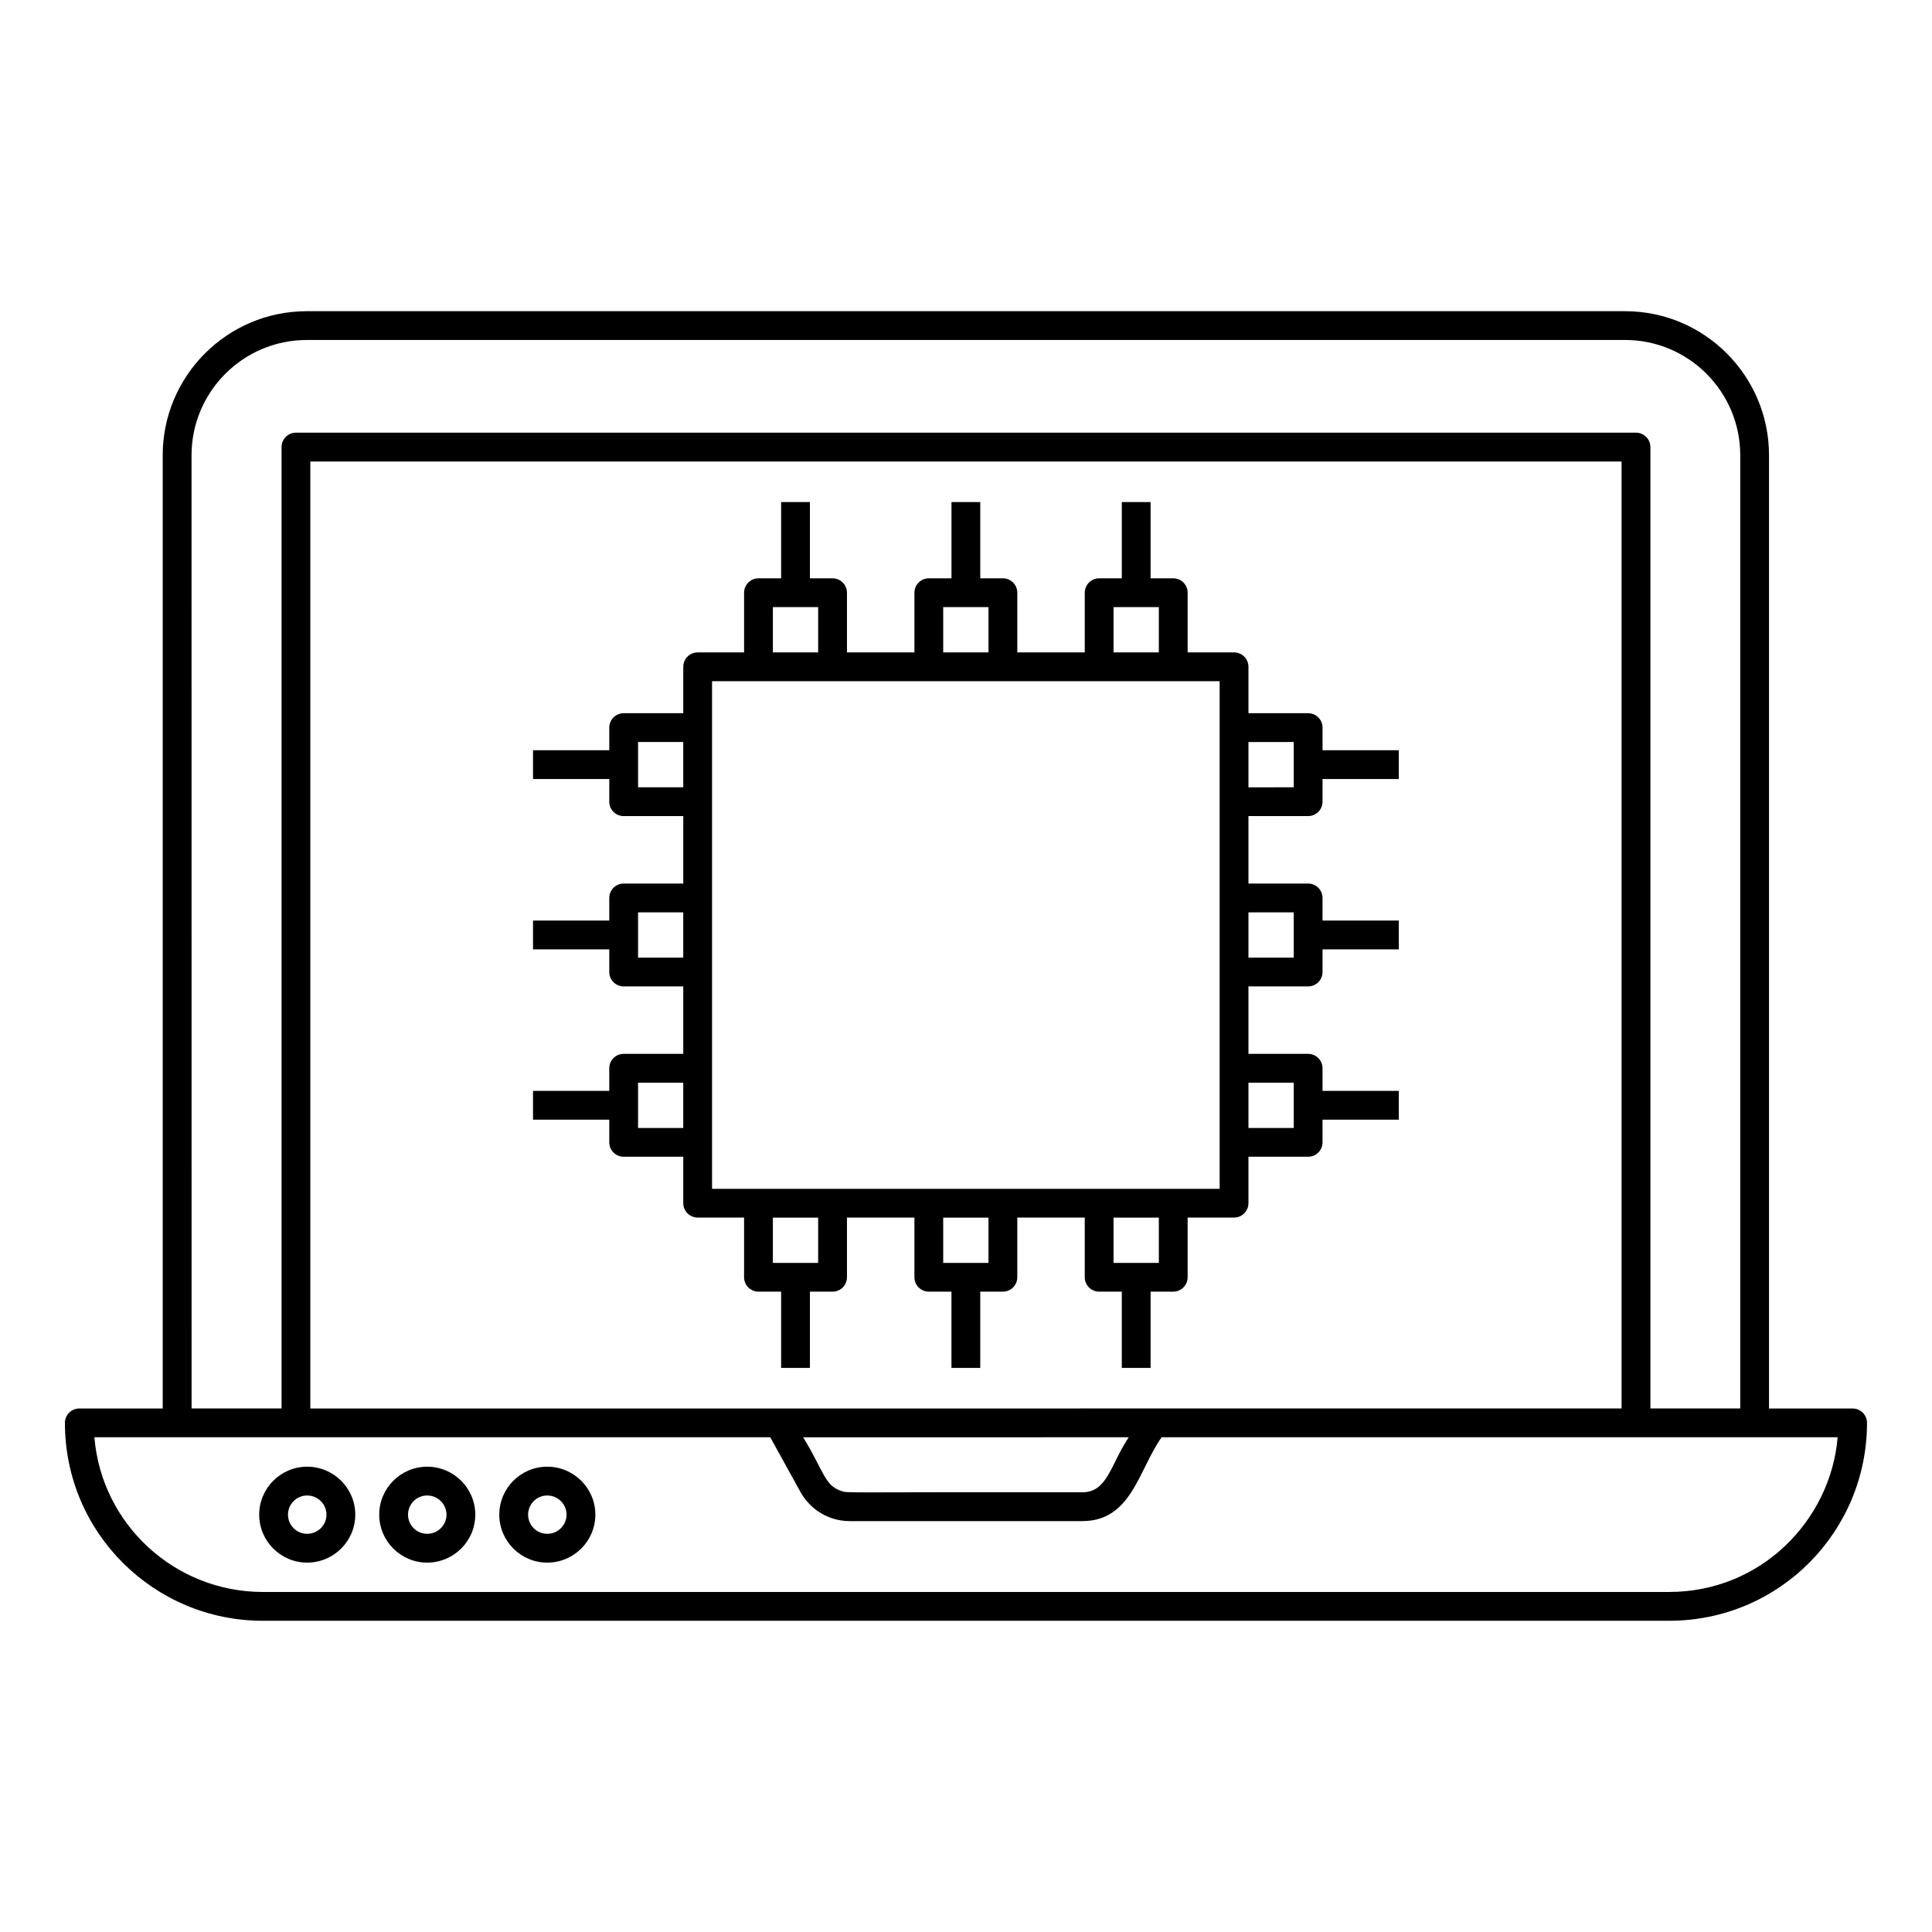 <?xml version="1.0" encoding="UTF-8"?>
<!-- Uploaded to: ICON Repo, www.svgrepo.com, Generator: ICON Repo Mixer Tools -->
<svg fill="#000000" width="800px" height="800px" version="1.1" viewBox="144 144 512 512" xmlns="http://www.w3.org/2000/svg">
 <g>
  <path d="m213.62 573.52h372.71c29.262 0 52.445-23.676 52.445-52.441 0-2.109-1.707-3.816-3.816-3.816h-22.152v-252.62c0-21.047-17.105-38.172-38.129-38.172h-349.39c-21.047 0-38.168 17.125-38.168 38.172v252.62h-22.098c-2.109 0-3.816 1.707-3.816 3.816 0 29.242 23.723 52.441 52.406 52.441zm-18.859-308.88c0-16.84 13.699-30.539 30.535-30.539h349.39c16.816 0 30.496 13.699 30.496 30.539v252.62h-23.812v-254.78c0-2.109-1.707-3.816-3.816-3.816h-355.12c-2.109 0-3.816 1.707-3.816 3.816v254.77h-23.848zm31.48 252.62v-250.96h347.49v250.96c-41.008 0.004-305.39 0.004-347.49 0.004zm216.88 7.633c-4.852 7.301-5.629 14.582-12.316 14.582-64.812-0.125-61.977 0.301-63.918-0.367-4.387-1.5-4.512-5.156-10.039-14.211zm-94.992 0 8.051 14.582c1.812 3.219 4.738 5.656 8.23 6.852 1.508 0.523 3.106 0.781 4.754 0.781h61.641c13.059 0 14.859-13.449 21.031-22.215h179.16c-1.848 21.984-20.281 40.992-44.652 40.992h-372.72c-23.141 0-42.668-17.746-44.613-40.992h179.12z"/>
  <path d="m225.4 558.11c7.031 0 12.75-5.703 12.75-12.711 0-7.008-5.719-12.711-12.75-12.711-7.008 0-12.711 5.703-12.711 12.711 0 7.008 5.699 12.711 12.711 12.711zm0-17.789c2.82 0 5.117 2.277 5.117 5.078s-2.293 5.078-5.117 5.078c-2.801 0-5.078-2.277-5.078-5.078s2.277-5.078 5.078-5.078z"/>
  <path d="m257.21 558.11c7.031 0 12.746-5.703 12.746-12.711 0-7.008-5.719-12.711-12.746-12.711-7.008 0-12.711 5.703-12.711 12.711 0 7.008 5.699 12.711 12.711 12.711zm0-17.789c2.82 0 5.113 2.277 5.113 5.078s-2.293 5.078-5.113 5.078c-2.801 0-5.078-2.277-5.078-5.078s2.277-5.078 5.078-5.078z"/>
  <path d="m289.03 558.11c7.031 0 12.746-5.703 12.746-12.711 0-7.008-5.719-12.711-12.746-12.711-7.008 0-12.711 5.703-12.711 12.711 0 7.008 5.699 12.711 12.711 12.711zm0-17.789c2.82 0 5.113 2.277 5.113 5.078s-2.293 5.078-5.113 5.078c-2.801 0-5.078-2.277-5.078-5.078s2.277-5.078 5.078-5.078z"/>
  <path d="m490.67 360.27c2.109 0 3.816-1.711 3.816-3.816v-5.996h20.207v-7.633h-20.207v-6c0-2.109-1.707-3.816-3.816-3.816h-15.816v-12.301c0-2.109-1.707-3.816-3.816-3.816h-12.301v-15.816c0-2.109-1.707-3.816-3.816-3.816h-6v-20.211h-7.633v20.211h-6c-2.109 0-3.816 1.707-3.816 3.816v15.816h-17.875v-15.816c0-2.109-1.707-3.816-3.816-3.816h-6v-20.211h-7.633v20.211h-6c-2.109 0-3.816 1.707-3.816 3.816l-0.004 15.816h-17.875v-15.816c0-2.109-1.707-3.816-3.816-3.816h-6v-20.211h-7.633v20.211h-6c-2.109 0-3.816 1.707-3.816 3.816v15.816h-12.301c-2.109 0-3.816 1.707-3.816 3.816v12.301h-15.793c-2.109 0-3.816 1.707-3.816 3.816v6h-20.207v7.633h20.207v6c0 1.016 0.402 1.984 1.117 2.699 0.715 0.715 1.688 1.117 2.699 1.117l15.793-0.004v17.879h-15.793c-2.109 0-3.816 1.707-3.816 3.816v5.996h-20.207v7.633h20.207v6c0 2.109 1.707 3.816 3.816 3.816h15.793v17.875h-15.793c-2.109 0-3.816 1.707-3.816 3.816v6h-20.207v7.633h20.207v6c0 2.109 1.707 3.816 3.816 3.816h15.793v12.301c0 2.109 1.707 3.816 3.816 3.816h12.301v15.816c0 2.109 1.707 3.816 3.816 3.816h6v20.207h7.633v-20.207h6c2.109 0 3.816-1.707 3.816-3.816v-15.816h17.875v15.816c0 2.109 1.707 3.816 3.816 3.816h6v20.207h7.633v-20.207h6c2.109 0 3.816-1.707 3.816-3.816v-15.816h17.875v15.816c0 2.109 1.707 3.816 3.816 3.816h6v20.207h7.633v-20.207h6c2.109 0 3.816-1.707 3.816-3.816v-15.816h12.301c2.109 0 3.816-1.707 3.816-3.816v-12.301h15.816c2.109 0 3.816-1.707 3.816-3.816v-6h20.207v-7.633h-20.207v-6c0-1.012-0.402-1.984-1.117-2.699-0.715-0.715-1.688-1.117-2.699-1.117h-15.816v-17.875h15.816c2.109 0 3.816-1.707 3.816-3.816v-6h20.207v-7.633h-20.207v-5.996c0-2.109-1.707-3.816-3.816-3.816h-15.816v-17.879zm-3.816-19.629v12l-12 0.004v-12zm-47.75-35.75h12v12h-12zm-45.145 0h12v12h-12zm-45.141 0h12v12h-12zm-35.727 47.75v-12h11.977v12zm0 45.141v-12h11.977v12zm0 45.145v-12h11.977v12zm47.727 35.75h-12v-12h12zm45.141 0h-12v-12h12zm45.145 0h-12v-12h12zm16.117-19.633h-134.52v-134.52h134.52v134.52zm19.633-28.117v12h-12v-12zm0-45.141v12h-12v-12z"/>
 </g>
</svg>